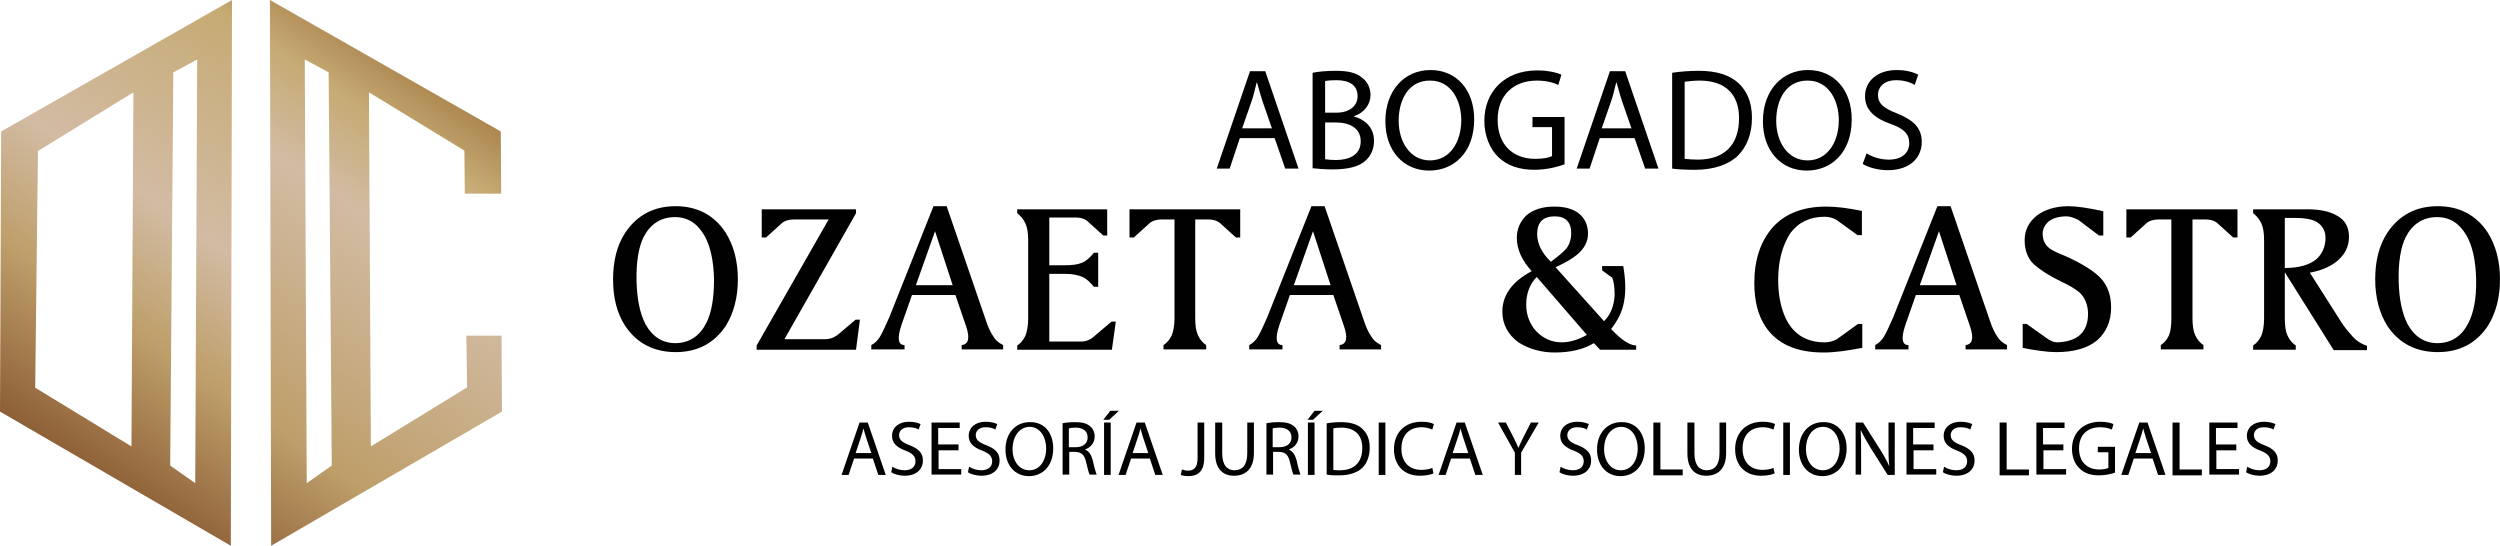 <?xml version="1.0" encoding="UTF-8"?>
<!-- Generator: Adobe Illustrator 26.0.3, SVG Export Plug-In . SVG Version: 6.00 Build 0)  -->
<svg xmlns="http://www.w3.org/2000/svg" xmlns:xlink="http://www.w3.org/1999/xlink" version="1.1" id="Layer_1" x="0px" y="0px" width="639px" height="139.5px" viewBox="0 0 639 139.5" style="enable-background:new 0 0 639 139.5;" xml:space="preserve">
<style type="text/css">
	.st0{fill-rule:evenodd;clip-rule:evenodd;fill:url(#SVGID_1_);}
	.st1{fill-rule:evenodd;clip-rule:evenodd;fill:url(#SVGID_00000086690626200598158910000003918994840513955477_);}
	.st2{fill:#010101;}
</style>
<g>
	<linearGradient id="SVGID_1_" gradientUnits="userSpaceOnUse" x1="90.077" y1="-1.652" x2="-7.775" y2="141.159">
		<stop offset="0" style="stop-color:#A0743D"></stop>
		<stop offset="0.132" style="stop-color:#C6AB74"></stop>
		<stop offset="0.42" style="stop-color:#D2BBA3"></stop>
		<stop offset="0.592" style="stop-color:#BE9F6A"></stop>
		<stop offset="0.849" style="stop-color:#83512B"></stop>
		<stop offset="0.873" style="stop-color:#754926"></stop>
		<stop offset="0.924" style="stop-color:#5E3A1D"></stop>
		<stop offset="0.968" style="stop-color:#513117"></stop>
		<stop offset="0.997" style="stop-color:#4C2E14"></stop>
	</linearGradient>
	<path class="st0" d="M0.3,33.6L59.3,0L59,139.5L0,105.2L0.3,33.6L0.3,33.6z M43.5,119l6.4,4.5l0.5-108.3l-6.1,3.3L43.5,119   L43.5,119z M33.6,114.1l0.5-90.5L9.7,38.6L9,99.1L33.6,114.1z"></path>
	
		<linearGradient id="SVGID_00000170257343473250366370000016788320781833036216_" gradientUnits="userSpaceOnUse" x1="121.224" y1="19.689" x2="23.372" y2="162.5">
		<stop offset="0" style="stop-color:#A0743D"></stop>
		<stop offset="0.132" style="stop-color:#C6AB74"></stop>
		<stop offset="0.259" style="stop-color:#D2BBA3"></stop>
		<stop offset="0.592" style="stop-color:#BE9F6A"></stop>
		<stop offset="0.849" style="stop-color:#83512B"></stop>
		<stop offset="0.873" style="stop-color:#754926"></stop>
		<stop offset="0.924" style="stop-color:#5E3A1D"></stop>
		<stop offset="0.968" style="stop-color:#513117"></stop>
		<stop offset="0.997" style="stop-color:#4C2E14"></stop>
	</linearGradient>
	<path style="fill-rule:evenodd;clip-rule:evenodd;fill:url(#SVGID_00000170257343473250366370000016788320781833036216_);" d="   M128,33.6L69,0l0.3,139.5l59-34.3l-0.1-19.4h-9l0.2,13.2l-24.6,15.1l-0.5-90.5l24.4,14.9l0.1,11h9.3L128,33.6L128,33.6z M84.8,119   l-6.4,4.5L77.9,15.2l6.1,3.3L84.8,119z"></path>
	<g>
		<g>
			<path class="st2" d="M316.9,35.3l-2.6,7.8H311l8.5-24.9h3.9l8.5,24.9h-3.4l-2.7-7.8H316.9z M325.1,32.8l-2.5-7.2     c-0.5-1.6-0.9-3.1-1.3-4.5h-0.1c-0.4,1.5-0.7,3-1.2,4.5l-2.5,7.2H325.1z"></path>
			<path class="st2" d="M335.5,18.6c1.4-0.3,3.6-0.5,5.9-0.5c3.2,0,5.3,0.5,6.8,1.8c1.3,1,2.1,2.5,2.1,4.4c0,2.4-1.6,4.5-4.2,5.4     v0.1c2.4,0.6,5.1,2.5,5.1,6.2c0,2.1-0.8,3.8-2.1,5c-1.7,1.6-4.5,2.3-8.6,2.3c-2.2,0-3.9-0.2-5-0.3V18.6z M338.7,28.8h2.9     c3.4,0,5.4-1.8,5.4-4.2c0-2.9-2.2-4.1-5.4-4.1c-1.5,0-2.3,0.1-2.9,0.2V28.8z M338.7,40.7c0.7,0.1,1.5,0.2,2.7,0.2     c3.3,0,6.4-1.2,6.4-4.8c0-3.4-2.9-4.8-6.4-4.8h-2.7V40.7z"></path>
			<path class="st2" d="M376.8,30.5c0,8.5-5.2,13.1-11.5,13.1c-6.6,0-11.2-5.1-11.2-12.6c0-7.9,4.9-13.1,11.5-13.1     C372.4,17.9,376.8,23.1,376.8,30.5z M357.5,30.9c0,5.3,2.9,10.1,8,10.1c5.1,0,8-4.7,8-10.3c0-5-2.6-10.1-7.9-10.1     C360.1,20.5,357.5,25.4,357.5,30.9z"></path>
			<path class="st2" d="M399.9,42c-1.4,0.5-4.3,1.4-7.7,1.4c-3.8,0-6.9-1-9.3-3.3c-2.1-2.1-3.5-5.4-3.5-9.2     c0-7.4,5.1-12.9,13.5-12.9c2.9,0,5.2,0.6,6.2,1.1l-0.8,2.6c-1.3-0.6-3-1.1-5.5-1.1c-6,0-10,3.8-10,10c0,6.3,3.8,10,9.6,10     c2.1,0,3.5-0.3,4.3-0.7v-7.4h-5v-2.6h8.2V42z"></path>
			<path class="st2" d="M408.9,35.3l-2.6,7.8H403l8.5-24.9h3.9l8.5,24.9h-3.4l-2.7-7.8H408.9z M417,32.8l-2.5-7.2     c-0.5-1.6-0.9-3.1-1.3-4.5h-0.1c-0.4,1.5-0.7,3-1.2,4.5l-2.5,7.2H417z"></path>
			<path class="st2" d="M427.4,18.6c2-0.3,4.3-0.5,6.8-0.5c4.6,0,7.9,1.1,10.1,3.1c2.2,2,3.5,4.9,3.5,8.9c0,4.1-1.3,7.4-3.6,9.7     c-2.4,2.3-6.2,3.6-11,3.6c-2.3,0-4.2-0.1-5.8-0.3V18.6z M430.7,40.6c0.8,0.1,2,0.2,3.2,0.2c6.9,0,10.6-3.8,10.6-10.6     c0-5.9-3.3-9.6-10.1-9.6c-1.7,0-2.9,0.2-3.8,0.3V40.6z"></path>
			<path class="st2" d="M473.3,30.5c0,8.5-5.2,13.1-11.5,13.1c-6.6,0-11.2-5.1-11.2-12.6c0-7.9,4.9-13.1,11.5-13.1     C468.9,17.9,473.3,23.1,473.3,30.5z M454,30.9c0,5.3,2.9,10.1,8,10.1c5.1,0,8-4.7,8-10.3c0-5-2.6-10.1-7.9-10.1     C456.6,20.5,454,25.4,454,30.9z"></path>
			<path class="st2" d="M477.1,39.2c1.4,0.9,3.5,1.6,5.7,1.6c3.3,0,5.2-1.7,5.2-4.2c0-2.3-1.3-3.7-4.7-4.9c-4.1-1.4-6.6-3.6-6.6-7.1     c0-3.9,3.2-6.7,8.1-6.7c2.5,0,4.4,0.6,5.5,1.2l-0.9,2.6c-0.8-0.5-2.5-1.2-4.7-1.2c-3.4,0-4.7,2-4.7,3.7c0,2.3,1.5,3.5,4.9,4.8     c4.2,1.7,6.3,3.7,6.3,7.3c0,3.8-2.8,7.2-8.7,7.2c-2.4,0-5-0.7-6.4-1.6L477.1,39.2z"></path>
		</g>
	</g>
	<g>
		<g>
			<path class="st2" d="M156.7,71.4c0-4.7,1-8.7,3.1-11.9c3-4.5,7.3-6.8,12.9-6.8c5.5,0,9.9,2.3,12.8,6.8c2,3.2,3.1,7.2,3.1,11.9     c0,4.7-1.1,8.7-3.1,11.9c-3,4.5-7.3,6.7-12.8,6.7c-5.5,0-9.9-2.2-12.9-6.7C157.7,80.1,156.7,76.1,156.7,71.4z M182.5,71.4     c-0.1-4.7-0.9-8.4-2.4-11.1c-1.9-3.3-4.4-4.9-7.9-4.8c-3.4,0.1-6,1.8-7.7,5.1c-1.3,2.6-1.9,6.5-1.8,11.2     c0.1,4.7,0.9,8.4,2.3,11.1c1.8,3.2,4.4,4.9,7.9,4.8c3.4-0.1,6-1.9,7.6-5.1C181.9,79.9,182.5,76.2,182.5,71.4z"></path>
			<path class="st2" d="M202.8,56.1c-1.1,0-2.1,0.3-2.8,0.8l-4.2,3.8h-1.1v-7.2h24.1v1l-18.3,32.2h10.5c1.1,0,2.1-0.4,3.1-1.1     l4.6-3.9h1.1l-1,7.7h-25.4v-1.1l18.4-32.2H202.8z"></path>
			<path class="st2" d="M242,52.8l10.1,29.4c0.5,1.5,1.1,2.8,1.8,3.8c0.5,0.9,1.3,1.6,2.5,2.2v1.1h-10.6v-1.1     c1.8-0.2,2.1-1.8,1.2-4.6l-2.8-8.2h-11.1l-2.7,7.7c-1.1,3.3-0.9,5.1,0.8,5.1v1.1h-8.5v-1.1c0.8-0.4,1.6-1.1,2.2-2.1     c0.6-1,1.4-2.7,2.4-5l11.3-28.4H242z M239,59.1l-4.9,13.8h9.4L239,59.1z"></path>
			<path class="st2" d="M268.2,70v17.3h8.3c1,0,2.1-0.4,3-1.2l4.6-3.9h1.1l-1,7.2h-24.2v-1.1c0.8-0.5,1.6-1.4,2.1-2.5     c0.4-1,0.7-2.5,0.7-4.4V61.5c0-1.9-0.2-3.3-0.7-4.4c-0.5-1.1-1.3-2-2.1-2.6v-1h23v6.7H282l-4.2-3.8c-0.7-0.5-1.6-0.8-2.8-0.8     h-6.8v12.2h4.1c1.8,0,3.3-0.2,4.4-0.7c1.1-0.5,2.1-1.5,2.9-2.5h1.1v8.7h-1.1c-0.8-1-1.8-2-2.9-2.5c-1.1-0.5-2.6-0.8-4.4-0.8     H268.2z"></path>
			<path class="st2" d="M300.2,81.4V56.1h-3.4c-1.1,0-2.1,0.3-2.8,0.8l-4.2,3.8h-1.1v-7.2H317v7.2h-1.1l-4.2-3.8     c-0.7-0.5-1.6-0.8-2.7-0.8h-3.5v25.2c0,1.9,0.2,3.3,0.7,4.4c0.5,1.1,1.3,2,2.1,2.5v1.1h-10.9v-1.1c0.8-0.5,1.6-1.4,2.1-2.5     C299.9,84.7,300.2,83.2,300.2,81.4z"></path>
			<path class="st2" d="M338.6,52.8l10.1,29.4c0.5,1.5,1.1,2.8,1.8,3.8c0.5,0.9,1.3,1.6,2.5,2.2v1.1h-10.6v-1.1     c1.8-0.2,2.1-1.8,1.2-4.6l-2.8-8.2h-11.1l-2.7,7.7c-1.1,3.3-0.9,5.1,0.8,5.1v1.1h-8.5v-1.1c0.8-0.4,1.6-1.1,2.2-2.1     c0.6-1,1.4-2.7,2.4-5l11.3-28.4H338.6z M335.6,59.1l-4.9,13.8h9.4L335.6,59.1z"></path>
			<path class="st2" d="M409.5,69.1V68h5.4c0.6,3.5,0.7,6.5,0.2,9.1c-0.4,2.4-1.5,4.7-3.3,7c2.6,2.8,4.8,4.2,6.4,4.2v1.1H409     l-1.6-1.7c-2.6,1.6-6,2.4-10,2.4c-3.5,0-6.6-0.9-9.3-2.6c-2.7-2-4.1-4.7-4.1-7.8c0-4.3,2.5-7.7,7.5-10.4     c-2.5-2.7-3.8-5.6-3.8-8.5c0-2.3,0.9-4.3,2.5-5.8c1.8-1.5,4.2-2.2,7.1-2.2c2.7,0,4.8,0.6,6.3,1.8c1.5,1.2,2.3,3,2.3,5.1     c0,2-0.9,3.8-2.8,5.4c-1.5,1.2-3.3,2.2-5.5,3.2L410,82.1c1.6-1.6,2.6-3.9,2.7-6.8c0-1.8-0.2-3.3-0.6-4.3L409.5,69.1z M392.8,70.8     c-1.8,1.8-2.7,4.2-2.7,7.1c0,2.6,0.9,4.9,2.5,6.7c1.8,1.9,4,2.9,6.6,2.9c2.1,0,4.3-0.7,6.4-1.9L392.8,70.8z M396.4,66.9     c1.9-1.4,3.2-2.5,3.8-3.2c0.9-1,1.4-2.5,1.4-4.1c0-2.8-1.4-4.3-4.2-4.3c-3,0-4.5,1.5-4.5,4.5C392.9,62.2,394,64.6,396.4,66.9z"></path>
			<path class="st2" d="M466.1,90.1c-7,0-11.9-2.2-14.9-6.7c-1.9-2.9-2.8-6.6-2.8-11.1c0-5.9,1.6-10.7,4.8-14.3     c3.2-3.5,7.8-5.2,13.6-5.2c2.6,0,5.6,0.4,9.1,1.1v6.2h-1.1l-5.4-3.9c-0.9-0.5-1.9-0.8-3-0.8c-3.8,0-6.7,1.4-8.8,4.2     c-2,3.1-3.1,7.1-3.1,11.9c0,3.9,0.7,7.2,1.9,9.8c2,4.2,5.4,6.2,10,6.2c1.1,0,2.2-0.3,3.1-0.8l5.4-3.9h1.1v6.1     C472.4,89.6,469.1,90.1,466.1,90.1z"></path>
			<path class="st2" d="M498.6,52.8l10.1,29.4c0.5,1.5,1.1,2.8,1.8,3.8c0.5,0.9,1.3,1.6,2.5,2.2v1.1h-10.6v-1.1     c1.8-0.2,2.1-1.8,1.2-4.6l-2.8-8.2h-11.1l-2.7,7.7c-1.1,3.3-0.9,5.1,0.8,5.1v1.1h-8.5v-1.1c0.8-0.4,1.6-1.1,2.2-2.1     c0.6-1,1.4-2.7,2.4-5l11.3-28.4H498.6z M495.6,59.1l-4.9,13.8h9.4L495.6,59.1z"></path>
			<path class="st2" d="M519.9,67.6c-1.6-1.5-2.4-3.6-2.4-6.2c0-2.5,1-4.6,3.1-6.3c2-1.5,4.8-2.4,8.1-2.4c1.9,0,4.9,0.4,8.9,1.3v6.2     h-1.1l-5.3-4c-1-0.5-2.1-0.9-3-0.9c-2,0-3.6,0.5-4.7,1.4c-0.9,0.9-1.4,1.9-1.4,3c0,1.9,0.8,3.3,2.4,4.2c0.4,0.2,0.9,0.5,1.4,0.7     c0.5,0.2,1.1,0.5,1.9,0.8c4.7,2.1,7.9,4.2,9.5,6.1c1.5,1.8,2.3,4.2,2.3,7.1c0,3.6-1.3,6.4-3.6,8.4c-2.4,2-5.9,3-10.4,3     c-1.2,0-2.5-0.1-3.9-0.3c-1.4-0.2-3-0.4-4.7-0.8v-6.1h1l5.5,3.9c0.8,0.5,1.5,0.8,2.4,0.8c5.2-0.2,7.8-2.7,7.8-7.3     c0-2.1-0.7-3.9-2-5.3c-0.9-0.8-2.6-1.9-5-3C523.8,70.5,521.5,69,519.9,67.6z"></path>
			<path class="st2" d="M555,81.4V56.1h-3.4c-1.1,0-2.1,0.3-2.8,0.8l-4.2,3.8h-1.1v-7.2h28.4v7.2h-1.1l-4.2-3.8     c-0.7-0.5-1.6-0.8-2.7-0.8h-3.5v25.2c0,1.9,0.2,3.3,0.7,4.4c0.5,1.1,1.3,2,2.1,2.5v1.1h-10.9v-1.1c0.8-0.5,1.6-1.4,2.1-2.5     C554.8,84.7,555,83.2,555,81.4z"></path>
			<path class="st2" d="M597.3,55.1c2.1,1.1,3.1,3,3.1,5.4c0,2.6-1.1,4.8-3.5,6.6c-1.8,1.3-3.9,2.1-6.5,2.6l8.2,12.9     c0.8,1.2,1.8,2.4,2.8,3.5c0.9,1,2.1,1.8,3.6,2.3v1.1h-8.5L584,69.6v11.8c0,1.9,0.2,3.3,0.7,4.4c0.5,1.1,1.3,2,2.1,2.5v1.1h-10.9     v-1.1c0.8-0.5,1.6-1.4,2.1-2.5c0.4-1,0.7-2.5,0.7-4.4V61.5c0-1.9-0.2-3.3-0.7-4.4c-0.5-1.1-1.3-2-2.1-2.6v-1h13.9     C592.9,53.5,595.4,54,597.3,55.1z M584,55.7v12.8c3.6,0,6.3-0.8,8-2.2c1.5-1.3,2.4-3.2,2.4-5.5c0-1.8-0.8-3.2-2.3-4.1     c-1.3-0.7-3.1-1-5.4-1H584z"></path>
			<path class="st2" d="M607.1,71.4c0-4.7,1-8.7,3.1-11.9c3-4.5,7.3-6.8,12.9-6.8c5.5,0,9.9,2.3,12.8,6.8c2,3.2,3.1,7.2,3.1,11.9     c0,4.7-1.1,8.7-3.1,11.9c-3,4.5-7.3,6.7-12.8,6.7c-5.5,0-9.9-2.2-12.9-6.7C608.2,80.1,607.1,76.1,607.1,71.4z M632.9,71.4     c-0.1-4.7-0.9-8.4-2.4-11.1c-1.9-3.3-4.4-4.9-7.9-4.8c-3.4,0.1-6,1.8-7.7,5.1c-1.3,2.6-1.9,6.5-1.8,11.2     c0.1,4.7,0.9,8.4,2.3,11.1c1.8,3.2,4.4,4.9,7.9,4.8c3.4-0.1,6-1.9,7.6-5.1C632.3,79.9,633,76.2,632.9,71.4z"></path>
		</g>
	</g>
	<g>
		<g>
			<path class="st2" d="M218.3,117.2l-1.4,4.2h-1.8l4.6-13.4h2.1l4.6,13.4h-1.9l-1.4-4.2H218.3z M222.7,115.8l-1.3-3.9     c-0.3-0.9-0.5-1.7-0.7-2.4h0c-0.2,0.8-0.4,1.6-0.7,2.4l-1.3,3.9H222.7z"></path>
			<path class="st2" d="M228.1,119.3c0.8,0.5,1.9,0.9,3.1,0.9c1.8,0,2.8-0.9,2.8-2.3c0-1.2-0.7-2-2.5-2.7c-2.2-0.8-3.5-1.9-3.5-3.8     c0-2.1,1.7-3.6,4.3-3.6c1.4,0,2.4,0.3,3,0.6l-0.5,1.4c-0.4-0.3-1.3-0.6-2.5-0.6c-1.8,0-2.5,1.1-2.5,2c0,1.2,0.8,1.9,2.7,2.6     c2.3,0.9,3.4,2,3.4,3.9c0,2.1-1.5,3.9-4.7,3.9c-1.3,0-2.7-0.4-3.4-0.9L228.1,119.3z"></path>
			<path class="st2" d="M245.1,115.1h-5.2v4.8h5.8v1.4h-7.6V108h7.2v1.4h-5.5v4.2h5.2V115.1z"></path>
			<path class="st2" d="M247.7,119.3c0.8,0.5,1.9,0.9,3.1,0.9c1.8,0,2.8-0.9,2.8-2.3c0-1.2-0.7-2-2.5-2.7c-2.2-0.8-3.5-1.9-3.5-3.8     c0-2.1,1.7-3.6,4.3-3.6c1.4,0,2.4,0.3,3,0.6l-0.5,1.4c-0.4-0.3-1.3-0.6-2.5-0.6c-1.8,0-2.5,1.1-2.5,2c0,1.2,0.8,1.9,2.7,2.6     c2.3,0.9,3.4,2,3.4,3.9c0,2.1-1.5,3.9-4.7,3.9c-1.3,0-2.7-0.4-3.4-0.9L247.7,119.3z"></path>
			<path class="st2" d="M269.2,114.6c0,4.6-2.8,7.1-6.2,7.1c-3.6,0-6-2.8-6-6.8c0-4.2,2.6-7,6.2-7     C266.9,107.8,269.2,110.6,269.2,114.6z M258.8,114.8c0,2.9,1.6,5.4,4.3,5.4c2.7,0,4.3-2.5,4.3-5.6c0-2.7-1.4-5.5-4.3-5.5     C260.3,109.2,258.8,111.9,258.8,114.8z"></path>
			<path class="st2" d="M271.5,108.2c0.9-0.2,2.1-0.3,3.3-0.3c1.8,0,3,0.3,3.9,1.1c0.7,0.6,1.1,1.5,1.1,2.5c0,1.8-1.1,2.9-2.5,3.4v0     c1,0.4,1.6,1.3,2,2.7c0.4,1.9,0.8,3.2,1,3.7h-1.8c-0.2-0.4-0.5-1.5-0.9-3.2c-0.4-1.8-1.1-2.5-2.7-2.6h-1.6v5.8h-1.7V108.2z      M273.2,114.3h1.8c1.9,0,3-1,3-2.5c0-1.7-1.3-2.5-3.1-2.5c-0.8,0-1.4,0.1-1.7,0.2V114.3z"></path>
			<path class="st2" d="M286,105l-2.5,2.3H282l1.8-2.3H286z M283.9,108v13.4h-1.7V108H283.9z"></path>
			<path class="st2" d="M289.1,117.2l-1.4,4.2h-1.8l4.6-13.4h2.1l4.6,13.4h-1.9l-1.4-4.2H289.1z M293.5,115.8l-1.3-3.9     c-0.3-0.9-0.5-1.7-0.7-2.4h0c-0.2,0.8-0.4,1.6-0.7,2.4l-1.3,3.9H293.5z"></path>
			<path class="st2" d="M306.1,108h1.7v9c0,3.6-1.7,4.7-4.1,4.7c-0.6,0-1.4-0.1-1.9-0.3l0.3-1.4c0.4,0.1,0.9,0.3,1.5,0.3     c1.5,0,2.5-0.7,2.5-3.3V108z"></path>
			<path class="st2" d="M312.4,108v7.9c0,3,1.3,4.3,3.1,4.3c2,0,3.3-1.3,3.3-4.3V108h1.7v7.8c0,4.1-2.2,5.8-5.1,5.8     c-2.7,0-4.8-1.6-4.8-5.7V108H312.4z"></path>
			<path class="st2" d="M323.6,108.2c0.9-0.2,2.1-0.3,3.3-0.3c1.8,0,3,0.3,3.9,1.1c0.7,0.6,1.1,1.5,1.1,2.5c0,1.8-1.1,2.9-2.5,3.4v0     c1,0.4,1.6,1.3,2,2.7c0.4,1.9,0.8,3.2,1,3.7h-1.8c-0.2-0.4-0.5-1.5-0.9-3.2c-0.4-1.8-1.1-2.5-2.7-2.6h-1.6v5.8h-1.7V108.2z      M325.3,114.3h1.8c1.9,0,3-1,3-2.5c0-1.7-1.3-2.5-3.1-2.5c-0.8,0-1.4,0.1-1.7,0.2V114.3z"></path>
			<path class="st2" d="M338.1,105l-2.5,2.3h-1.4l1.8-2.3H338.1z M336,108v13.4h-1.7V108H336z"></path>
			<path class="st2" d="M339.1,108.2c1.1-0.2,2.3-0.3,3.7-0.3c2.5,0,4.3,0.6,5.4,1.7c1.2,1.1,1.9,2.6,1.9,4.8c0,2.2-0.7,4-1.9,5.2     c-1.3,1.2-3.3,1.9-5.9,1.9c-1.2,0-2.3,0-3.2-0.2V108.2z M340.8,120.1c0.4,0.1,1.1,0.1,1.7,0.1c3.7,0,5.7-2.1,5.7-5.7     c0-3.2-1.8-5.2-5.4-5.2c-0.9,0-1.6,0.1-2,0.2V120.1z"></path>
			<path class="st2" d="M354.1,108v13.4h-1.7V108H354.1z"></path>
			<path class="st2" d="M366.4,121c-0.6,0.3-1.9,0.6-3.5,0.6c-3.8,0-6.6-2.4-6.6-6.8c0-4.2,2.8-7,7-7c1.7,0,2.7,0.3,3.2,0.6     l-0.4,1.4c-0.7-0.3-1.6-0.6-2.7-0.6c-3.2,0-5.2,2-5.2,5.5c0,3.3,1.9,5.4,5.1,5.4c1.1,0,2.1-0.2,2.8-0.5L366.4,121z"></path>
			<path class="st2" d="M370.9,117.2l-1.4,4.2h-1.8l4.6-13.4h2.1l4.6,13.4h-1.9l-1.4-4.2H370.9z M375.3,115.8l-1.3-3.9     c-0.3-0.9-0.5-1.7-0.7-2.4h0c-0.2,0.8-0.4,1.6-0.7,2.4l-1.3,3.9H375.3z"></path>
			<path class="st2" d="M387.2,121.4v-5.7l-4.3-7.7h2l1.9,3.7c0.5,1,0.9,1.8,1.3,2.8h0c0.4-0.9,0.8-1.8,1.3-2.8l1.9-3.7h2l-4.5,7.7     v5.7H387.2z"></path>
			<path class="st2" d="M398.9,119.3c0.8,0.5,1.9,0.9,3.1,0.9c1.8,0,2.8-0.9,2.8-2.3c0-1.2-0.7-2-2.5-2.7c-2.2-0.8-3.5-1.9-3.5-3.8     c0-2.1,1.7-3.6,4.3-3.6c1.4,0,2.4,0.3,3,0.6l-0.5,1.4c-0.4-0.3-1.3-0.6-2.5-0.6c-1.8,0-2.5,1.1-2.5,2c0,1.2,0.8,1.9,2.7,2.6     c2.3,0.9,3.4,2,3.4,3.9c0,2.1-1.5,3.9-4.7,3.9c-1.3,0-2.7-0.4-3.4-0.9L398.9,119.3z"></path>
			<path class="st2" d="M420.4,114.6c0,4.6-2.8,7.1-6.2,7.1c-3.6,0-6-2.8-6-6.8c0-4.2,2.6-7,6.2-7     C418.1,107.8,420.4,110.6,420.4,114.6z M410,114.8c0,2.9,1.6,5.4,4.3,5.4c2.7,0,4.3-2.5,4.3-5.6c0-2.7-1.4-5.5-4.3-5.5     C411.5,109.2,410,111.9,410,114.8z"></path>
			<path class="st2" d="M422.7,108h1.7V120h5.7v1.5h-7.5V108z"></path>
			<path class="st2" d="M433.1,108v7.9c0,3,1.3,4.3,3.1,4.3c2,0,3.3-1.3,3.3-4.3V108h1.7v7.8c0,4.1-2.2,5.8-5.1,5.8     c-2.7,0-4.8-1.6-4.8-5.7V108H433.1z"></path>
			<path class="st2" d="M453.6,121c-0.6,0.3-1.9,0.6-3.5,0.6c-3.8,0-6.6-2.4-6.6-6.8c0-4.2,2.8-7,7-7c1.7,0,2.7,0.3,3.2,0.6     l-0.4,1.4c-0.7-0.3-1.6-0.6-2.7-0.6c-3.2,0-5.2,2-5.2,5.5c0,3.3,1.9,5.4,5.1,5.4c1.1,0,2.1-0.2,2.8-0.5L453.6,121z"></path>
			<path class="st2" d="M457.5,108v13.4h-1.7V108H457.5z"></path>
			<path class="st2" d="M472,114.6c0,4.6-2.8,7.1-6.2,7.1c-3.6,0-6-2.8-6-6.8c0-4.2,2.6-7,6.2-7C469.6,107.8,472,110.6,472,114.6z      M461.6,114.8c0,2.9,1.6,5.4,4.3,5.4c2.7,0,4.3-2.5,4.3-5.6c0-2.7-1.4-5.5-4.3-5.5C463,109.2,461.6,111.9,461.6,114.8z"></path>
			<path class="st2" d="M474.3,121.4V108h1.9l4.3,6.8c1,1.6,1.8,3,2.4,4.4l0,0c-0.2-1.8-0.2-3.4-0.2-5.5V108h1.6v13.4h-1.8l-4.3-6.8     c-0.9-1.5-1.8-3-2.5-4.5l-0.1,0c0.1,1.7,0.1,3.3,0.1,5.5v5.7H474.3z"></path>
			<path class="st2" d="M494.3,115.1h-5.2v4.8h5.8v1.4h-7.6V108h7.2v1.4h-5.5v4.2h5.2V115.1z"></path>
			<path class="st2" d="M496.9,119.3c0.8,0.5,1.9,0.9,3.1,0.9c1.8,0,2.8-0.9,2.8-2.3c0-1.2-0.7-2-2.5-2.7c-2.2-0.8-3.5-1.9-3.5-3.8     c0-2.1,1.7-3.6,4.3-3.6c1.4,0,2.4,0.3,3,0.6l-0.5,1.4c-0.4-0.3-1.3-0.6-2.5-0.6c-1.8,0-2.5,1.1-2.5,2c0,1.2,0.8,1.9,2.7,2.6     c2.3,0.9,3.4,2,3.4,3.9c0,2.1-1.5,3.9-4.7,3.9c-1.3,0-2.7-0.4-3.4-0.9L496.9,119.3z"></path>
			<path class="st2" d="M511.2,108h1.7V120h5.7v1.5h-7.5V108z"></path>
			<path class="st2" d="M527.5,115.1h-5.2v4.8h5.8v1.4h-7.6V108h7.2v1.4h-5.5v4.2h5.2V115.1z"></path>
			<path class="st2" d="M540.6,120.8c-0.8,0.3-2.3,0.7-4.1,0.7c-2,0-3.7-0.5-5-1.8c-1.2-1.1-1.9-2.9-1.9-5c0-4,2.8-6.9,7.2-6.9     c1.6,0,2.8,0.3,3.4,0.6l-0.4,1.4c-0.7-0.3-1.6-0.6-3-0.6c-3.3,0-5.4,2-5.4,5.4c0,3.4,2,5.4,5.2,5.4c1.1,0,1.9-0.2,2.3-0.4v-4     h-2.7v-1.4h4.4V120.8z"></path>
			<path class="st2" d="M545.4,117.2l-1.4,4.2h-1.8l4.6-13.4h2.1l4.6,13.4h-1.9l-1.4-4.2H545.4z M549.8,115.8l-1.3-3.9     c-0.3-0.9-0.5-1.7-0.7-2.4h0c-0.2,0.8-0.4,1.6-0.7,2.4l-1.3,3.9H549.8z"></path>
			<path class="st2" d="M555.4,108h1.7V120h5.7v1.5h-7.5V108z"></path>
			<path class="st2" d="M571.7,115.1h-5.2v4.8h5.8v1.4h-7.6V108h7.2v1.4h-5.5v4.2h5.2V115.1z"></path>
			<path class="st2" d="M574.4,119.3c0.8,0.5,1.9,0.9,3.1,0.9c1.8,0,2.8-0.9,2.8-2.3c0-1.2-0.7-2-2.5-2.7c-2.2-0.8-3.5-1.9-3.5-3.8     c0-2.1,1.7-3.6,4.3-3.6c1.4,0,2.4,0.3,3,0.6l-0.5,1.4c-0.4-0.3-1.3-0.6-2.5-0.6c-1.8,0-2.5,1.1-2.5,2c0,1.2,0.8,1.9,2.7,2.6     c2.3,0.9,3.4,2,3.4,3.9c0,2.1-1.5,3.9-4.7,3.9c-1.3,0-2.7-0.4-3.4-0.9L574.4,119.3z"></path>
		</g>
	</g>
</g>
</svg>
